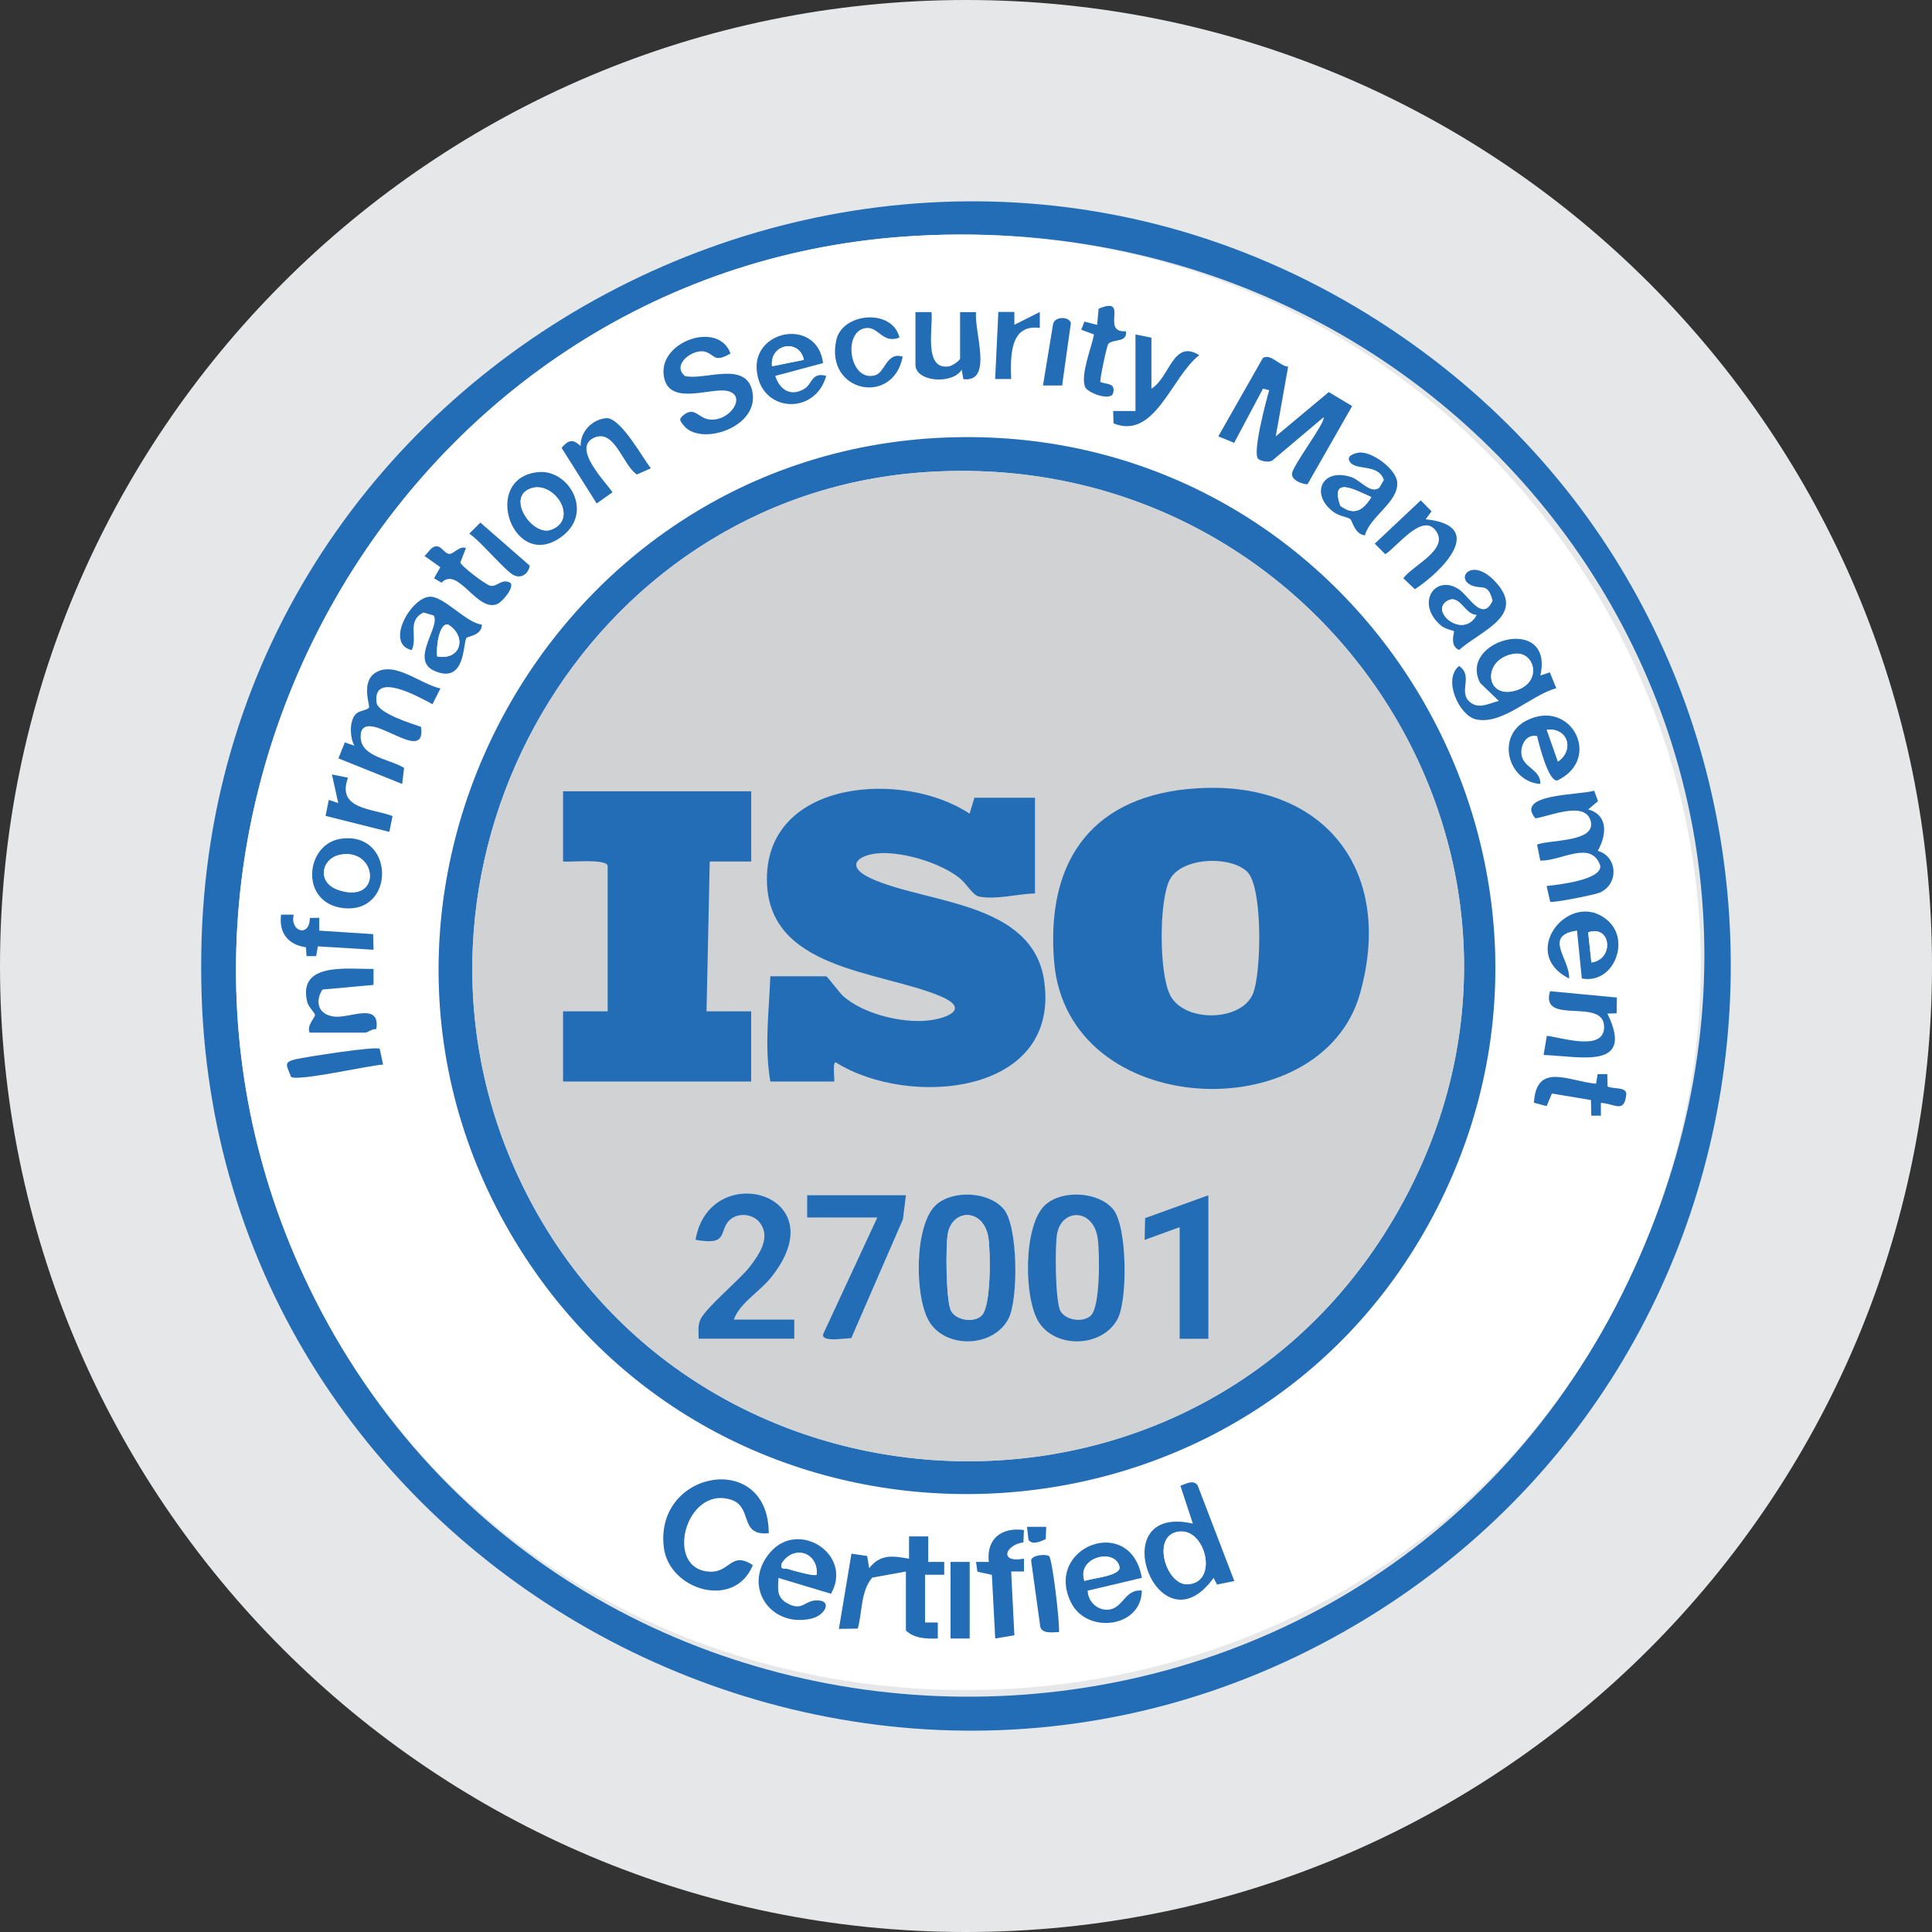 <?xml version="1.0" encoding="UTF-8"?> <svg xmlns="http://www.w3.org/2000/svg" width="265" height="265" viewBox="0 0 265 265" fill="none"><rect x="0" y="0" width="265" height="265" fill="#333333" stroke="none"/><g clip-path="url(#clip0_2429_56030)"><path d="M132.5 265C205.678 265 265 205.678 265 132.5C265 59.322 205.678 0 132.5 0C59.322 0 0 59.322 0 132.5C0 205.678 59.322 265 132.5 265Z" fill="#E6E7E8"></path><path d="M27.611 134.65C27.591 133.34 27.591 132.02 27.611 130.71C28.701 47.58 123.731 -1.23 192.351 46.21C254.411 89.11 251.891 182.38 187.631 221.86C118.811 264.13 28.821 215.14 27.611 134.65ZM124.171 32.44C54.911 37.28 12.581 112.34 41.671 175.04C76.421 249.93 183.411 252.49 221.571 179.27C259.731 106.05 203.221 26.92 124.171 32.44Z" fill="#226DB6"></path><path d="M124.171 32.44C203.221 26.92 258.501 108.39 221.571 179.26C184.641 250.13 76.421 249.92 41.67 175.03C12.581 112.34 54.91 37.28 124.171 32.44ZM154.431 45.44C150.841 45.69 155.041 40.51 150.691 42.35L150.491 44.56L148.741 44.12L148.311 45.22L150.061 45.88C149.711 47.72 148.221 51.31 148.811 53.02C149.121 53.91 152.301 55.03 152.671 53.96C153.031 52.5 151.921 52.77 150.941 52.41C150.781 52.19 151.811 47.44 152.011 47.18C152.581 46.46 154.681 47.05 154.431 45.44ZM125.571 42.81V50.03C125.571 52.39 130.681 52.75 131.911 50.69L132.141 51.99C136.291 52.52 133.571 45.38 133.881 42.81H131.691V49.15C131.691 49.45 130.611 50.18 130.141 50.25C126.611 50.79 128.021 44.78 127.761 42.8H125.571V42.81ZM139.131 42.8H136.941L136.501 51.99H138.691C138.601 48.98 138.461 44.42 142.621 44.99V42.81L139.131 44.56V42.81V42.8ZM123.381 46.3C122.411 42.29 115.581 42.88 114.731 46.61C113.091 53.79 122.501 55.74 123.821 48.93C121.611 48.19 121.441 51.1 120.011 51.49C116.501 52.43 115.521 45.36 118.811 44.99C120.541 44.8 121.061 47.21 123.391 46.3H123.381ZM145.691 52.87L146.891 44.32C146.751 43.44 144.731 43.32 144.461 44.42L143.071 52.86H145.701L145.691 52.87ZM112.891 49.8C112.111 43.6 103.281 45.15 103.801 50.8C104.341 56.64 111.821 57.01 113.321 51.56C111.361 51.01 111.371 52.65 110.441 53.26C108.541 54.5 106.961 53.52 106.331 51.56L112.891 49.8ZM157.931 46.31L155.741 45.87V56.37H152.681L152.731 58.07C158.411 60.39 160.711 51.59 164.481 48.72C160.881 46.46 160.441 51.83 157.921 53.31V46.31H157.931ZM100.201 48.49C98.581 43.98 90.581 46.79 91.02 51.3C91.46 55.81 97.281 53.15 99.701 53.6C102.621 54.15 100.061 58.04 97.121 57.5C95.77 57.25 95.18 55.67 93.641 57.03C93.061 57.54 93.311 57.71 93.71 58.26C95.91 61.3 104.271 58.67 103.181 53.62C102.271 49.44 96.581 52.22 93.941 51.57C92.031 49.97 95.141 47.76 96.721 48.23C98.13 48.65 97.88 49.8 100.201 48.48V48.49ZM176.681 50.29C175.471 50.19 174.291 48.41 173.221 49.12L167.121 59.85L169.291 60.74L173.241 53.31L174.101 53.52C173.701 54.9 171.711 62.3 172.621 62.97C173.021 63.27 174.031 63.46 174.531 63.16L181.541 57.24C181.991 57.75 177.331 63.8 177.231 64.97C177.151 65.88 178.641 66.41 179.351 66.42L185.471 55.7L182.271 53.78L174.991 59.86L176.691 50.29H176.681ZM89.27 64.23C88.061 62.66 85.3 57.57 83.311 57.35C81.26 57.45 79.611 59.17 79.65 61.18C78.591 60.22 78.01 60.29 77.04 61.43L81.85 69.05L84.02 67.52C83.001 66.03 78.591 61.48 81.4 60.08C84.21 58.68 85.421 63.81 87.361 65.08L89.281 64.23H89.27ZM132.051 59.96C74.871 60.44 40.681 124.68 72.121 172.57C101.711 217.64 169.771 215.18 195.891 168.01C222.821 119.38 187.501 59.5 132.051 59.96ZM187.221 73.42C187.881 70.85 191.791 68.88 191.651 66.21C191.561 64.42 188.421 62.07 186.621 62.07C186.211 62.07 184.741 62.36 185.051 63.14C185.691 64.73 189.011 63.43 189.821 65.83L189.211 66.89C188.001 67.83 186.631 65.87 185.361 65.45C181.311 64.1 179.711 67.78 182.831 70.16C183.731 70.85 184.741 70.86 185.211 71.2C185.471 71.39 185.841 73.34 187.221 73.42ZM73.85 64.76C65.77 65.52 70.46 78.9 77.26 73.43C81.371 70.13 77.971 64.37 73.85 64.76ZM195.541 71.23L196.351 70.14L194.881 68.63L188.571 74.57L190.011 76.01C191.651 74.99 195.011 70.36 196.891 72.72C198.961 75.32 193.721 77.56 192.491 79.32L194.071 80.82C197.971 78.25 203.961 72.07 195.541 71.23ZM65.88 71.68L64.361 73.2C65.861 74.14 69.311 78.36 70.481 78.9C71.55 79.39 72.471 78.67 72.65 77.59L65.871 71.68H65.88ZM63.91 75.17C62.99 74.83 62.191 76.07 61.59 75.98C60.791 75.86 60.41 74.43 59.321 75.13C58.961 75.36 58.611 75.95 58.24 76.26L60.41 77.8L59.55 79.32L60.571 79.92C62.861 77.56 65.471 84.12 68.281 82.82C68.891 82.54 70.55 80.65 70.04 79.97C68.861 79.27 68.27 80.49 67.3 80.36C66.701 80.28 63.16 77.56 63.151 77.14L63.92 75.17H63.91ZM199.441 86.58C199.531 86.69 198.751 88.57 200.131 89.16C203.161 86.45 209.621 84.37 204.901 79.59C201.771 76.42 199.511 79.42 201.971 80.35C203.271 80.84 204.151 79.95 204.731 82.41C203.351 85.43 201.461 81.75 200.131 80.86C196.831 78.64 194.021 82.85 197.741 85.88C198.221 86.27 199.371 86.51 199.441 86.59V86.58ZM66.1 85.67C63.941 85.45 60.91 81.78 58.961 81.84C56.37 81.92 52.73 88.31 56.471 89.16C57.31 87.24 55.73 85.19 58.071 84L59.48 84.41C60.45 85.93 56.2 90.49 59.541 91.99C63.931 93.96 63.461 88.06 63.98 87.48C64.191 87.24 66.04 87.2 66.091 85.66L66.1 85.67ZM211.281 92.66C213.171 84.16 199.911 87.78 203.031 93.7L205.591 96.16C204.191 96.5 202.701 97.44 201.451 96.16C200.111 94.8 202.071 92.67 200.131 91.37C197.851 93.22 200.191 98.17 202.421 98.68C206.101 99.52 210.031 95.32 213.461 94.42L212.581 92.24L211.281 92.68V92.66ZM60.41 94.42C57.711 93.87 54.13 90.59 51.49 92.27C49.45 93.57 50.8 96.82 50.611 97.06C50.3 97.44 49.31 97.44 48.831 97.91C47.88 98.83 47.98 101.14 48.611 102.27L47.3 101.83L46.42 104.01L55.16 107.52L55.42 105.32C53.23 103.97 48.87 103.79 49.531 100.37C50.59 97.22 58.49 105.1 57.751 99.69C56.34 99.22 51.84 97.79 51.651 96.37C51.06 91.94 57.571 95.65 59.321 96.58L60.41 94.41V94.42ZM210.841 100.97C211.111 102.09 212.381 107.23 213.611 107.05C219.831 104.08 215.491 95.71 209.371 98.84C205.151 101 206.851 107.22 211.281 107.53C211.341 105.49 208.781 105.31 208.671 103.34C208.591 102.04 209.441 100.64 210.841 100.97ZM47.73 106.67L45.541 106.23L46.41 110.16L45.111 109.72L44.67 111.91L53.41 114.1L53.85 111.93C50.971 110.87 46.151 111 47.74 106.67H47.73ZM218.661 108.45C216.611 109.08 207.751 108.83 210.601 112.24C212.531 111.96 217.501 109.74 218.201 112.65C218.901 115.56 212.541 115.15 210.831 115.84L211.271 118.02C214.031 118.18 218.271 115.09 219.511 118.75C219.681 120.71 213.611 121.36 212.141 121.52L212.631 123.67C212.931 123.88 218.661 122.74 219.401 122.43C222.071 121.31 221.901 117.46 219.151 116.7C220.361 114.56 220.631 111.78 217.841 111.02L219.181 109.88L218.661 108.44V108.45ZM46.751 115.05C41.831 115.76 41.05 123.91 47.12 124.56C54.3 125.33 54.16 113.98 46.751 115.05ZM220.751 126.49C215.671 121.5 208.021 130.62 215.211 134.21C215.371 131.58 211.561 128.31 216.301 127.64L216.961 134.21C221.271 135.01 223.531 129.23 220.741 126.49H220.751ZM40.291 125.46H38.55C38.251 127.98 39.49 129.58 41.971 129.94L42.05 131.15H43.361L43.6 129.81L51.23 130.28L51.181 128.14L43.791 127.66V125.9L42.501 125.92C42.48 128.69 39.691 127.75 40.291 125.47V125.46ZM42.48 141.64H50.13C50.361 141.64 51.111 141.07 51.611 141.16C52.191 137.36 48.02 139.73 45.8 139.44C43.581 139.15 43.16 137.43 44.221 135.73L51.23 135.09V132.9C47.761 132.97 40.85 131.89 42.13 137.4C42.31 138.15 43.211 138.93 43.211 139.23C43.211 139.58 42.02 140.71 42.48 141.64ZM221.781 136.83L212.601 135.96C211.191 140.8 220.121 136.64 220.021 140.95C219.941 144.25 214.181 142.31 212.161 142.08L211.721 144.7C216.671 144.87 224.291 146.85 220.461 139.02L221.731 138.99L221.771 136.83H221.781ZM52.081 143.86C51.681 143.45 41.98 144.97 40.62 145.27C38.761 145.69 39.361 146.14 39.92 147.7C40.931 148.34 50.59 146.12 52.541 146.01L52.081 143.85V143.86ZM220.461 147.33H219.151L218.931 148.66C215.221 148.33 210.741 145.62 210.411 151.26L212.151 151.72L212.871 150L218.231 150.89L218.281 153.04H219.591V151.28C221.531 151.39 222.771 152.78 223.071 150.16C223.201 149.05 221.211 149.42 220.511 149.04L220.471 147.34L220.461 147.33ZM105.451 210.3C105.431 198.91 89.79 201.6 91.061 212.23C91.76 218.1 100.751 220.84 103.271 214.68C100.271 212.71 100.161 215.7 97.38 215.58C91.02 215.3 94.001 203.75 100.241 205.69C103.361 206.66 101.291 210.71 105.461 210.3H105.451ZM169.301 216.86L164.271 203.74C163.661 202.91 162.711 203.53 161.911 203.79L163.621 208.99C151.061 206.11 158.851 226.94 166.461 216.43L166.941 217.34L169.301 216.86ZM143.501 209.43H140.871L141.071 211.2C141.581 211.98 142.741 211.42 143.431 211.11L143.501 209.43ZM140.441 209.87C137.371 209.44 135.271 211.08 135.631 214.24H133.881L134.071 215.58L136.051 216.01L136.511 224.74L139.131 224.3L138.691 215.55H140.451V213.81C136.961 214.43 137.881 211.91 140.371 211.56L140.441 209.88V209.87ZM124.261 215.55V223.64C125.411 224.76 127.131 224.79 128.631 224.74V222.55H126.881V215.99H129.511V214.24H127.321V210.74H124.691V213.8C122.511 213.42 120.751 213.11 119.221 215.11L118.941 213.43L116.791 213.11L115.071 223.42L117.651 223.38C118.301 221.07 118.021 218.33 119.631 216.39L124.261 215.55ZM106.771 216.43L113.991 218.6C117.051 213.25 109.701 208.25 105.661 212.92C101.621 217.59 105.611 223.32 111.271 222.02C113.271 221.56 114.321 219.34 111.791 219.53C110.331 219.64 109.961 221.06 107.921 219.87C106.491 219.04 106.721 217.91 106.781 216.43H106.771ZM156.621 216.42C155.101 207.6 143.161 212.16 146.911 219.8C149.071 224.21 156.591 223.28 156.621 218.18C154.261 217.94 154.081 220.66 152.001 220.8C150.491 220.9 149.241 219.68 149.191 218.19L156.631 216.43L156.621 216.42ZM143.881 213.43C143.401 213.13 141.561 213.28 141.431 214.01L142.691 223.15C143.011 224.17 144.401 223.86 145.251 223.87C145.371 222.56 144.331 213.71 143.881 213.43ZM133.001 214.24H130.381V224.74H133.001V214.24Z" fill="white"></path><path d="M132.052 59.96C187.492 59.5 222.822 119.38 195.892 168.01C169.772 215.18 101.712 217.64 72.122 172.57C40.682 124.68 74.872 60.44 132.052 59.96ZM126.362 64.8C80.502 68.25 52.102 117.84 70.402 159.86C92.172 209.84 161.922 214.8 190.482 168.28C220.072 120.08 182.232 60.6 126.362 64.8Z" fill="#226DB6"></path><path d="M176.681 50.29L174.981 59.86L182.261 53.78L185.461 55.7L179.341 66.42C178.631 66.42 177.141 65.88 177.221 64.97C177.321 63.8 181.981 57.75 181.531 57.24L174.521 63.16C174.021 63.46 173.011 63.26 172.611 62.97C171.701 62.3 173.691 54.89 174.091 53.52L173.231 53.31L169.281 60.74L167.111 59.85L173.211 49.12C174.281 48.42 175.461 50.19 176.671 50.29H176.681Z" fill="#226DB6"></path><path d="M105.45 210.3C101.28 210.71 103.35 206.66 100.23 205.69C94 203.75 91.01 215.3 97.37 215.58C100.16 215.7 100.27 212.71 103.26 214.68C100.74 220.84 91.75 218.1 91.05 212.23C89.78 201.61 105.43 198.91 105.44 210.3H105.45Z" fill="#226DB6"></path><path d="M124.26 215.55L119.63 216.39C118.02 218.33 118.3 221.07 117.65 223.38L115.07 223.42L116.79 213.11L118.94 213.43L119.22 215.11C120.75 213.11 122.51 213.42 124.69 213.8V210.74H127.32V214.24H129.51V215.99H126.88V222.55H128.63V224.74C127.13 224.79 125.41 224.77 124.26 223.64V215.55Z" fill="#226DB6"></path><path d="M169.3 216.86L166.94 217.34L166.46 216.43C158.85 226.94 151.06 206.11 163.62 208.99L161.91 203.79C162.71 203.53 163.66 202.91 164.27 203.74L169.3 216.86ZM162.08 210.06C157.73 210.06 159.79 217.48 162.92 217.31C167.06 217.08 165.47 210.06 162.08 210.06Z" fill="#226DB6"></path><path d="M60.41 94.42L59.32 96.59C57.57 95.65 51.06 91.95 51.65 96.38C51.84 97.81 56.33 99.23 57.75 99.7C58.49 105.11 50.6 97.22 49.53 100.38C48.87 103.8 53.23 103.98 55.42 105.33L55.16 107.53L46.42 104.02L47.3 101.84L48.61 102.28C47.98 101.14 47.89 98.84 48.83 97.92C49.31 97.45 50.3 97.45 50.61 97.07C50.81 96.83 49.45 93.58 51.49 92.28C54.14 90.6 57.71 93.88 60.41 94.43V94.42Z" fill="#226DB6"></path><path d="M100.201 48.49C97.881 49.81 98.131 48.66 96.721 48.24C95.141 47.77 92.031 49.97 93.941 51.58C96.581 52.23 102.281 49.45 103.181 53.63C104.271 58.68 95.911 61.31 93.711 58.27C93.311 57.72 93.071 57.55 93.641 57.04C95.171 55.68 95.761 57.26 97.121 57.51C100.061 58.05 102.621 54.16 99.701 53.61C97.281 53.15 91.461 55.86 91.021 51.31C90.581 46.76 98.581 43.99 100.201 48.5V48.49Z" fill="#226DB6"></path><path d="M218.66 108.45L219.18 109.89L217.84 111.03C220.64 111.8 220.36 114.57 219.15 116.71C221.9 117.47 222.07 121.32 219.4 122.44C218.66 122.75 212.93 123.89 212.63 123.68L212.14 121.53C213.62 121.37 219.69 120.72 219.51 118.76C218.27 115.1 214.03 118.18 211.27 118.03L210.83 115.85C212.54 115.16 218.9 115.55 218.2 112.66C217.5 109.77 212.53 111.96 210.6 112.25C207.74 108.84 216.6 109.09 218.66 108.46V108.45Z" fill="#226DB6"></path><path d="M211.281 92.66L212.581 92.22L213.461 94.4C210.021 95.3 206.091 99.5 202.421 98.66C200.181 98.15 197.841 93.2 200.131 91.35C202.071 92.65 200.111 94.78 201.451 96.14C202.701 97.42 204.191 96.48 205.591 96.14L203.031 93.68C199.911 87.76 213.171 84.15 211.281 92.64V92.66ZM207.671 89.68C203.141 90.36 203.671 96.25 208.201 94.61C211.561 93.39 210.471 89.26 207.671 89.68Z" fill="#226DB6"></path><path d="M106.771 216.43C106.711 217.92 106.481 219.04 107.911 219.87C109.961 221.06 110.321 219.64 111.781 219.53C114.311 219.34 113.261 221.56 111.261 222.02C105.601 223.31 101.741 217.45 105.651 212.92C109.561 208.39 117.041 213.25 113.981 218.6L106.761 216.43H106.771ZM112.011 215.99C112.291 212.95 108.841 211.8 107.211 214.47C107.011 215.41 107.601 215.05 108.171 215.23C108.741 215.41 111.741 216.27 112.011 215.99Z" fill="#226DB6"></path><path d="M156.621 216.42L149.181 218.18C149.231 219.67 150.481 220.89 151.991 220.79C154.071 220.66 154.251 217.94 156.611 218.17C156.581 223.27 149.061 224.2 146.901 219.79C143.151 212.15 155.091 207.59 156.611 216.41L156.621 216.42ZM148.751 216.86C149.601 216.48 153.841 216.19 153.551 214.9C152.961 212.28 147.591 213.56 148.751 216.86Z" fill="#226DB6"></path><path d="M199.441 86.58C199.381 86.5 198.231 86.27 197.741 85.87C194.031 82.84 196.831 78.63 200.131 80.85C201.461 81.74 203.351 85.42 204.731 82.4C204.141 79.95 203.271 80.83 201.971 80.34C199.511 79.42 201.761 76.41 204.901 79.58C209.621 84.36 203.161 86.44 200.131 89.15C198.751 88.56 199.531 86.69 199.441 86.57V86.58ZM202.531 84.36C200.881 84.28 200.251 81.51 198.601 82.37C195.931 83.75 200.661 87.81 202.531 84.36Z" fill="#226DB6"></path><path d="M157.931 46.31V53.31C160.451 51.83 160.891 46.46 164.491 48.72C160.721 51.59 158.421 60.39 152.741 58.07L152.691 56.38H155.751V45.88L157.941 46.32L157.931 46.31Z" fill="#226DB6"></path><path d="M187.22 73.42C185.84 73.34 185.48 71.39 185.21 71.2C184.74 70.86 183.73 70.85 182.83 70.16C179.71 67.78 181.31 64.1 185.36 65.45C186.63 65.87 187.99 67.84 189.21 66.89L189.82 65.83C189.01 63.42 185.69 64.73 185.05 63.14C184.74 62.36 186.21 62.07 186.62 62.07C188.42 62.07 191.56 64.42 191.65 66.21C191.79 68.89 187.88 70.86 187.22 73.42ZM188.1 68.18C185.9 67.22 182.39 65.18 183.84 69.37C185.7 70.79 186.97 70.03 188.1 68.18Z" fill="#226DB6"></path><path d="M66.101 85.67C66.051 87.2 64.201 87.25 63.991 87.49C63.471 88.06 63.941 93.97 59.551 92C56.211 90.5 60.461 85.93 59.491 84.42L58.081 84.01C55.751 85.2 57.331 87.25 56.481 89.17C52.741 88.32 56.371 81.93 58.971 81.85C60.921 81.79 63.951 85.46 66.111 85.68L66.101 85.67ZM59.971 90.04C63.211 90.62 64.101 87.33 61.481 85.67C60.131 85.37 59.791 89.23 59.971 90.04Z" fill="#226DB6"></path><path d="M125.57 42.81H127.76C128.02 44.79 126.61 50.8 130.14 50.26C130.61 50.19 131.69 49.46 131.69 49.16V42.82H133.88C133.57 45.38 136.29 52.52 132.14 52L131.91 50.7C130.68 52.77 125.57 52.4 125.57 50.04V42.82V42.81Z" fill="#226DB6"></path><path d="M210.84 100.97C209.43 100.64 208.59 102.04 208.67 103.34C208.79 105.31 211.35 105.48 211.28 107.53C206.85 107.22 205.15 101 209.37 98.84C215.49 95.71 219.84 104.08 213.61 107.05C212.38 107.23 211.1 102.09 210.84 100.97ZM212.16 100.1L213.69 104.46C216.01 102.87 215.03 99.74 212.16 100.1Z" fill="#226DB6"></path><path d="M73.851 64.76C77.971 64.37 81.371 70.14 77.261 73.43C70.461 78.89 65.771 65.51 73.851 64.76ZM72.971 66.94C69.241 68.01 72.991 73.63 75.591 72.66C79.411 71.24 76.101 66.04 72.971 66.94Z" fill="#226DB6"></path><path d="M112.891 49.8L106.331 51.56C106.961 53.52 108.541 54.5 110.441 53.26C111.381 52.65 111.361 51.01 113.321 51.56C111.821 57.01 104.341 56.64 103.801 50.8C103.281 45.15 112.111 43.6 112.891 49.8ZM110.261 49.36C109.671 46.41 105.531 47.13 105.891 50.24L110.261 49.36Z" fill="#226DB6"></path><path d="M195.54 71.23C203.96 72.08 197.97 78.25 194.07 80.82L192.49 79.32C193.72 77.56 198.96 75.32 196.89 72.72C195.01 70.36 191.65 74.99 190.01 76.01L188.57 74.57L194.88 68.63L196.35 70.14L195.54 71.23Z" fill="#226DB6"></path><path d="M46.75 115.05C54.15 113.98 54.3 125.33 47.12 124.56C41.06 123.91 41.83 115.76 46.75 115.05ZM46.74 117.22C44.07 117.7 43.34 121.1 46.49 122.1C52.46 124.01 51.77 116.32 46.74 117.22Z" fill="#226DB6"></path><path d="M89.271 64.23L87.351 65.08C85.411 63.81 84.291 58.64 81.391 60.08C78.491 61.52 82.991 66.03 84.011 67.52L81.841 69.05L77.031 61.43C78.001 60.29 78.581 60.22 79.641 61.18C79.601 59.17 81.261 57.45 83.301 57.35C85.291 57.57 88.051 62.66 89.261 64.23H89.271Z" fill="#226DB6"></path><path d="M140.441 209.87L140.371 211.55C137.881 211.9 136.961 214.42 140.451 213.8V215.55H138.691L139.131 224.3L136.511 224.74L136.051 216.01L134.071 215.58L133.881 214.24H135.631C135.271 211.08 137.371 209.44 140.441 209.87Z" fill="#226DB6"></path><path d="M220.752 126.49C223.542 129.23 221.282 135.01 216.972 134.21L216.312 127.64C211.572 128.31 215.372 131.57 215.222 134.21C208.022 130.62 215.682 121.5 220.762 126.49H220.752ZM218.282 132.02C221.432 131.6 221.002 126.8 217.842 127.88L218.282 132.02Z" fill="#226DB6"></path><path d="M221.78 136.83L221.74 138.99L220.47 139.02C224.3 146.84 216.67 144.87 211.73 144.7L212.17 142.08C214.19 142.3 219.95 144.25 220.03 140.95C220.13 136.64 211.2 140.8 212.61 135.96L221.79 136.83H221.78Z" fill="#226DB6"></path><path d="M42.481 141.64C42.021 140.71 43.211 139.58 43.211 139.23C43.211 138.92 42.311 138.15 42.131 137.4C40.841 131.89 47.761 132.97 51.231 132.9V135.09L44.221 135.73C43.161 137.42 43.651 139.15 45.801 139.44C47.951 139.73 52.191 137.36 51.611 141.16C51.111 141.07 50.361 141.64 50.131 141.64H42.481Z" fill="#226DB6"></path><path d="M123.38 46.3C121.05 47.2 120.53 44.79 118.8 44.99C115.51 45.36 116.48 52.43 120 51.49C121.43 51.11 121.6 48.2 123.81 48.93C122.49 55.75 113.09 53.79 114.72 46.61C115.57 42.87 122.41 42.28 123.37 46.3H123.38Z" fill="#226DB6"></path><path d="M154.431 45.44C154.681 47.05 152.591 46.45 152.011 47.18C151.811 47.43 150.791 52.19 150.941 52.41C151.921 52.77 153.031 52.51 152.671 53.96C152.301 55.03 149.111 53.9 148.811 53.02C148.221 51.31 149.701 47.73 150.061 45.88L148.311 45.22L148.741 44.12L150.491 44.56L150.691 42.35C155.041 40.51 150.841 45.69 154.431 45.44Z" fill="#226DB6"></path><path d="M40.29 125.46C39.7 127.74 42.48 128.68 42.5 125.91L43.79 125.89V127.65L51.18 128.13L51.23 130.27L43.6 129.8L43.36 131.14H42.05L41.97 129.93C39.49 129.57 38.25 127.97 38.55 125.46H40.29Z" fill="#226DB6"></path><path d="M63.91 75.17L63.141 77.14C63.141 77.57 66.691 80.28 67.29 80.36C68.26 80.49 68.85 79.27 70.031 79.97C70.54 80.64 68.88 82.53 68.27 82.82C65.46 84.12 62.85 77.56 60.56 79.92L59.541 79.32L60.401 77.8L58.23 76.26C58.6 75.95 58.95 75.36 59.31 75.13C60.401 74.42 60.781 75.85 61.581 75.98C62.181 76.07 62.99 74.83 63.901 75.17H63.91Z" fill="#226DB6"></path><path d="M220.46 147.33L220.5 149.03C221.2 149.41 223.19 149.03 223.06 150.15C222.76 152.76 221.52 151.38 219.58 151.27V153.03H218.27L218.22 150.88L212.86 149.99L212.14 151.71L210.4 151.25C210.74 145.61 215.21 148.33 218.92 148.65L219.14 147.33H220.45H220.46Z" fill="#226DB6"></path><path d="M52.081 143.86L52.541 146.02C50.591 146.13 40.931 148.35 39.921 147.71C39.361 146.15 38.761 145.7 40.621 145.28C41.981 144.97 51.671 143.45 52.081 143.87V143.86Z" fill="#226DB6"></path><path d="M133.001 214.24H130.381V224.74H133.001V214.24Z" fill="#226DB6"></path><path d="M47.73 106.67C46.14 111 50.95 110.87 53.84 111.93L53.4 114.1L44.66 111.91L45.1 109.72L46.4 110.16L45.53 106.23L47.72 106.67H47.73Z" fill="#226DB6"></path><path d="M143.882 213.43C144.332 213.71 145.372 222.56 145.252 223.87C144.402 223.85 143.012 224.16 142.692 223.15L141.432 214.01C141.562 213.29 143.402 213.14 143.882 213.43Z" fill="#226DB6"></path><path d="M139.13 42.8V44.55L142.62 42.8V44.98C138.46 44.41 138.6 48.97 138.69 51.98H136.5L136.94 42.79H139.13V42.8Z" fill="#226DB6"></path><path d="M145.691 52.87H143.061L144.451 44.42C144.721 43.32 146.741 43.44 146.881 44.32L145.681 52.87H145.691Z" fill="#226DB6"></path><path d="M65.881 71.68L72.661 77.59C72.481 78.67 71.551 79.4 70.491 78.9C69.321 78.36 65.861 74.14 64.371 73.2L65.891 71.68H65.881Z" fill="#226DB6"></path><path d="M143.501 209.43L143.431 211.11C142.751 211.42 141.581 211.98 141.071 211.2L140.871 209.43H143.501Z" fill="#226DB6"></path><path d="M126.361 64.8C182.231 60.6 220.071 120.08 190.481 168.28C161.911 214.81 92.171 209.84 70.401 159.86C52.101 117.84 80.501 68.24 126.361 64.8ZM100.641 181C101.481 178.72 104.141 177.2 105.671 175.32C115.141 163.7 97.291 158.84 95.391 170.06C99.961 170.88 98.561 168.95 99.981 167.44C101.051 166.31 103.141 166.41 104.151 167.64C105.801 169.66 104.131 172.06 102.811 173.77C101.491 175.48 96.771 179.4 96.051 181C95.671 181.85 95.821 182.73 95.821 183.62H108.941V181H100.631H100.641ZM124.261 163.95H110.701V167.01H120.321L112.901 182.99C112.541 184.2 116.151 183.51 116.751 183.56L123.841 167.26L124.251 163.96L124.261 163.95ZM137.671 165.83C135.671 163.43 130.721 163.17 128.401 165.25C125.351 167.99 125.411 178.17 127.551 181.41C129.951 185.05 136.311 184.78 138.331 180.86C139.691 178.23 139.651 168.2 137.671 165.82V165.83Z" fill="#D0D2D3"></path><path d="M162.08 210.06C165.46 210.06 167.06 217.08 162.92 217.31C159.8 217.48 157.74 210.07 162.08 210.06Z" fill="white"></path><path d="M207.671 89.68C210.471 89.26 211.561 93.39 208.201 94.61C203.671 96.25 203.131 90.36 207.671 89.68Z" fill="white"></path><path d="M112.011 215.99C111.741 216.27 108.761 215.43 108.171 215.23C107.581 215.03 107.011 215.41 107.211 214.47C108.841 211.8 112.301 212.95 112.011 215.99Z" fill="white"></path><path d="M148.751 216.86C147.601 213.56 152.971 212.28 153.551 214.9C153.841 216.19 149.591 216.48 148.751 216.86Z" fill="white"></path><path d="M202.531 84.36C200.661 87.81 195.931 83.75 198.601 82.37C200.251 81.51 200.881 84.28 202.531 84.36Z" fill="white"></path><path d="M188.101 68.18C186.981 70.03 185.701 70.79 183.841 69.37C182.391 65.18 185.901 67.22 188.101 68.18Z" fill="white"></path><path d="M59.97 90.04C59.79 89.24 60.13 85.37 61.48 85.67C64.1 87.33 63.21 90.61 59.97 90.04Z" fill="white"></path><path d="M212.16 100.1C215.03 99.75 216.01 102.87 213.69 104.46L212.16 100.1Z" fill="white"></path><path d="M72.97 66.94C76.1 66.04 79.4 71.25 75.59 72.66C72.99 73.63 69.25 68 72.97 66.94Z" fill="white"></path><path d="M110.261 49.36L105.891 50.24C105.531 47.13 109.671 46.42 110.261 49.36Z" fill="white"></path><path d="M46.741 117.22C51.761 116.33 52.461 124.02 46.491 122.1C43.341 121.09 44.071 117.69 46.741 117.22Z" fill="white"></path><path d="M218.28 132.02L217.84 127.88C221.01 126.8 221.44 131.6 218.28 132.02Z" fill="white"></path><path d="M137.67 165.83C139.66 168.2 139.69 178.24 138.33 180.87C136.31 184.78 129.95 185.06 127.55 181.42C125.41 178.18 125.35 168 128.4 165.26C130.72 163.17 135.66 163.44 137.67 165.84V165.83ZM134.64 180.45C135.96 179.21 135.86 171.84 135.59 169.89C135.01 165.75 130.78 165.73 130.04 169.07C129.68 170.66 129.75 178.58 130.47 179.83C131.23 181.14 133.59 181.44 134.65 180.45H134.64Z" fill="#226DB6"></path><path d="M152.653 165.83C154.643 168.2 154.673 178.24 153.313 180.87C151.293 184.78 144.933 185.06 142.533 181.42C140.393 178.18 140.333 168 143.383 165.26C145.703 163.17 150.643 163.44 152.653 165.84V165.83ZM149.623 180.45C150.943 179.21 150.843 171.84 150.573 169.89C149.993 165.75 145.763 165.73 145.023 169.07C144.663 170.66 144.733 178.58 145.453 179.83C146.213 181.14 148.573 181.44 149.633 180.45H149.623Z" fill="#226DB6"></path><path d="M100.64 181H108.95V183.62H95.83C95.83 182.74 95.68 181.85 96.06 181C96.78 179.4 101.47 175.52 102.82 173.77C104.17 172.02 105.8 169.66 104.16 167.64C103.15 166.41 101.06 166.31 99.99 167.44C98.57 168.95 99.97 170.88 95.4 170.06C97.3 158.83 115.15 163.7 105.68 175.32C104.15 177.2 101.49 178.72 100.65 181H100.64Z" fill="#226DB6"></path><path d="M124.261 163.95L123.851 167.25L116.761 183.55C116.161 183.51 112.551 184.19 112.911 182.98L120.331 167H110.711V163.94H124.271L124.261 163.95Z" fill="#226DB6"></path><path d="M165.74 163.95V183.63H161.81V168.32L157 170.07L157.07 167.08L165.74 163.95Z" fill="#226DB6"></path><path d="M134.64 180.45C133.59 181.44 131.22 181.14 130.46 179.83C129.74 178.59 129.68 170.67 130.03 169.07C130.78 165.73 135 165.75 135.58 169.89C135.85 171.84 135.96 179.21 134.63 180.45H134.64Z" fill="#D0D2D3"></path><path d="M162.86 108.24C180.83 106.41 191.5 118.7 186.54 136.29C181.26 155.02 146.4 153.68 144.59 131.93C143.48 118.7 149.21 109.63 162.86 108.23V108.24Z" fill="#226DB6"></path><path d="M133.651 109.42H141.961V122.54C139.601 122.61 136.641 123.43 134.301 122.98C133.441 122.82 132.621 121.24 131.601 120.43C129.031 118.37 124.071 116.89 120.811 117.02C117.791 117.15 115.781 118.75 119.351 120.43C126.821 123.96 141.681 123.52 143.231 134.6C145.421 150.28 124.561 151.99 114.631 145.71C114.131 145.71 114.541 148.34 114.411 148.34H105.661C104.831 143.44 105.481 138.8 105.661 133.91H113.311C113.501 133.91 115.111 136.18 115.751 136.72C118.431 138.98 122.951 140.14 126.411 140.04C129.221 139.96 133.571 138.56 128.961 136.63C120.621 133.13 105.181 133.05 105.191 120.58C105.201 106.81 124.101 105.64 132.991 111.61L133.651 109.43V109.42Z" fill="#226DB6"></path><path d="M103.04 108.55V118.17H97.35L96.91 138.72H103.03V148.34H77.231V138.72H83.35V118.82C83.35 117.72 78.171 118.29 77.231 118.16V108.54H103.03L103.04 108.55Z" fill="#226DB6"></path><path d="M171.121 119.63C173.231 121.78 173.041 133.71 171.811 136.42C170.121 140.13 162.511 140.26 160.531 136.56C158.971 133.64 158.941 123.59 160.441 120.67C162.041 117.55 168.851 117.31 171.131 119.63H171.121Z" fill="#D0D2D3"></path></g><defs><clipPath id="clip0_2429_56030"><rect width="265" height="265" fill="white"></rect></clipPath></defs></svg> 